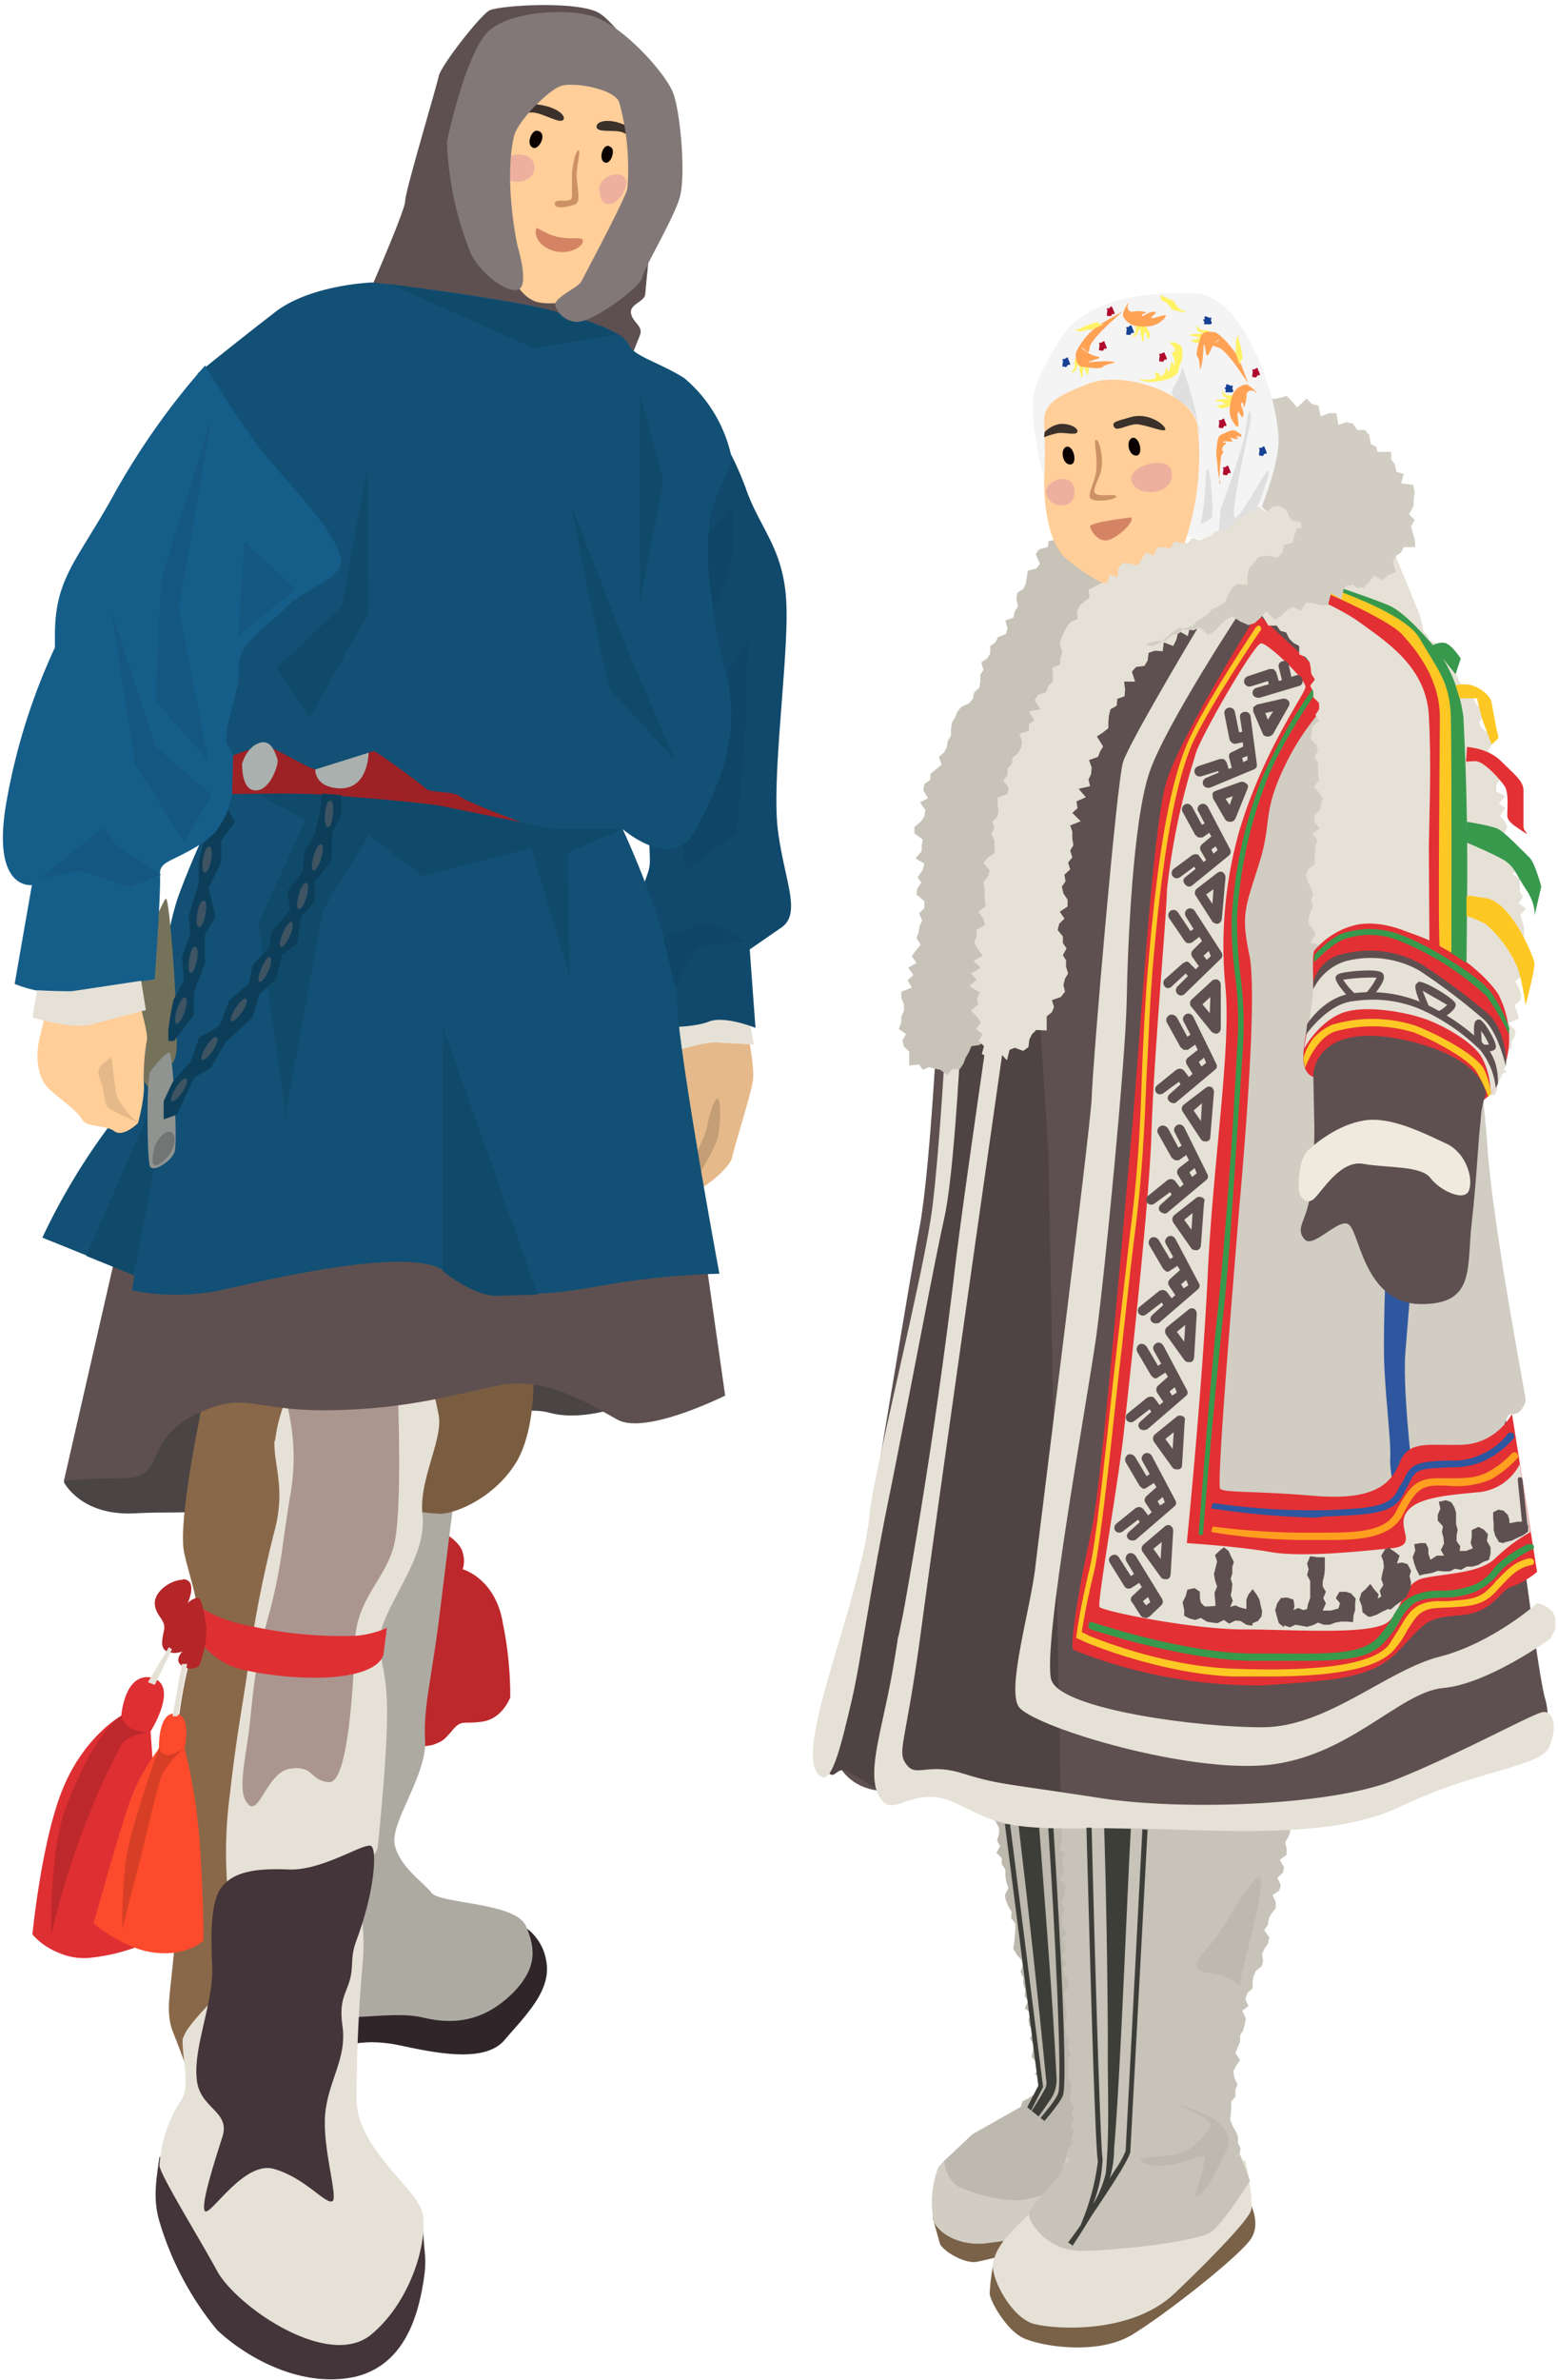 <svg xmlns="http://www.w3.org/2000/svg" width="298" height="455" fill="none"><path fill="#BDB9AE" d="m187.6 408.3 1.4-.4.7-.9 1-.5 1.2-.5.8-.7 1-.8.4-1 1.1-.6.4-1.2 1-.5 1-.7 1-.6.6-1v-1.4l-1.3-1 1.2-1.3-.9-1-.9-1 .3-1.3v-1.2l-.6-1 .8-1.4-.9-1-.2-1.2.5-1.2-1.2-1 .7-1.3-.7-1 .1-1.2-.4-1.2.1-1-.6-1.2.4-1.3-.2-1-.9-1-.7-1.2.2-1.2.1-1.2.1-1.2v-1.2l-.8-1 .1-1.2-.6-1-.5-1.2-.2-1 .7-1.4-.4-1-.2-1.3v-1.2l-.7-1v-1.2l-1-1 .7-1.3-.6-1 .4-1.4v-1l-.6-1.2-1.2-1-.2-1 .1-1.3-.2-1.5 1.5.2 1.1.1 1.2-.2 1 .5 1.1.7 1 .6h1.2l1.1.2 1.1.2h1.1l1.1.1 1.2-.2 1 .7 1.2.1 1.2-.5.8 1 1 .6.1 1.1-.9 1.3.4 1.1 1 1.1-.5 1.2-.2 1.2-.2 1.1 1 1.1-.5 1.2.4 1.1.2 1.2.2 1.1.3 1.1.3 1.1v1.2l.3 1.1-.8 1.3.8 1.1v1.1l-.4 1.2 1 1.1-.2 1.2.5 1.1.4 1.1.2 1.1-1 1.3v1.2l1 1 .3 1.2-.5 1.2.6 1.1.3 1.1.1 1.2-.9 1.3 1 1-.8 1.3.7 1.1-.3 1.2.4 1.1.5 1.1-.6 1.2 1.2 1.1-.6 1.2.6 1.1-.2 1.2.1 1.1 1 1.1-.4 1.2.1 1.1v1.2l.4 1.2-.6 1.3-1.7.1-.7.8-.5 1.2-1.4.1-.9.8-.7 1-.4 1.3H206l-.5 1.2-1.2.3-.9.8h-1l-1.3.2-1.2.3-1.2-.2-1-.7-1.3-.4h-1l-1.3-.5-.9-.6-.3-1.4-.9-.7-.9-.7-1-.5-1.3-.3z"/><path fill="#E6E1D6" d="m264.8 101.1 6.2 15.1c1 2 2.6 8.4-.2 8.7a214 214 0 0 1-23.7-5.4l8.5-10.3z"/><path fill="#D1CDC3" d="m239.2 74.4 2 .7 1.2-.4 1 1.6 1.3-.2 1.4-.4 1 1 1 1.2 1.8-1.7 1 1 1.3.4.4 2 1.6-.6h1.4l.4 2.2 1.6-.5 1.2.3.8 1.2h1.5l.8 1 .3 1.7 1 .5.3 1h2.6v1.4l.7 1 .3 1.4 1.4.4-.5 1.8 2.3.3.3 1.5-.2 1.2v1.3l-.9 1.6 1.1 1.1-.7 1.2.3 1.2.4 1.3.1 1.5h-2.2l-.5 1-1 .7-.6 1.1.6 2-1.5.5-1 1-1.7-.9-.9 1.3-1 1-1.2.1-1.3-.3-1.3-.6-1 1.1-1.3.2-1 .6-1.4-.6h-1.3l-1 1.1-1 .3h-1.6l-1 .7-.8 1.1-1.2-.4-1-.2-1.6 1.5-.8-2.3-1.6 1.5-1-1.7H237l-1.3 1.5-1.3-.3-1.4-1-1.2 1.8-.4-2h1.7l.5-1.4.8-1 1-1 1.5.7 1-1 1.3.4 1.1-.5 1-.9 2 1.3.8-1 1-.9-.4-2 1.8-.2 1.3-.7-.4-1.5 1.1-1.2-.4-1.4-1-1-1.2-.6-.5-1v-1.8l-2 .8-.9-.6-1-.8-1-1.5-1.4 1.3-1.2.7-1.3-1-1 .1h-1.9l-.7-1.4 1.4-1.5-.6-1.2.8-1-1-1.6.4-1.2 2-.6V87l-.6-1.5.7-1 1.6-.7.4-1.2-1.6-1.8 1.1-.9.6-1 1.3-.9-.4-1.5z"/><path fill="#5E5050" d="M70.4 56.4s7.2-16.4 7.1-18c0-1.8 6-21.8 6.4-23.8S91.7 3.1 93.6 2c2-1 17-1.9 21 .5s13 16.2 12.8 17.6a1063 1063 0 0 0-4 36.3c-.4 1.4-3 1.8-2.7 3.5.3 1.8 2.4 2.4 1.7 4.2l-2 5-39.7-7.5z"/><path fill="#E6B98A" d="M142.4 194.3s2.1 9.4 1.6 12.4-3.6 12.6-4 14.7c-.6 2.1-5.9 6.4-7.7 6.4s-1.8-10.7-2-11.6-2-20.4-2-20.7 14.1-1.2 14.1-1.2"/><path fill="#E6E1D6" d="M128.7 201.1s6-2 8.5-1.8l7 .4-1-5.3a19 19 0 0 0-6.8-.3c-2.9.6-8.3 1.4-8.3 1.4z"/><path fill="#C49E76" d="M132.8 221q1.7-2.7 2.5-5.8c.4-2.3 1.4-5.4 2-5.2s.6 4.8 0 7.4c-.6 2.5-3.7 7.2-3.7 7.2z"/><path fill="#BD282C" d="M85.1 293.1s3 1.8 3.4 3.7q.5 1.6 0 3.2s6.3 1.7 7.7 10.4a70 70 0 0 1 1.4 14.1c-.2.4-1.6 4-5.2 4.6-3.7.6-4-.5-5.8 1.6s-1.9 2.1-3.6 2.8q-2 .6-4 0l4.5-31.6z"/><path fill="#302629" d="M66.6 391s3.6-1.3 9.8 0 16.2 3.6 20.1-1 9-9.4 8-15q-.4-2.6-1.9-4.5a9 9 0 0 0-3.7-2.9s-3.3 13.2-10 12.6c-6.9-.7-23.2 2.3-23.2 2.3z"/><path fill="#ADAAA2" d="M86.8 287.3c-.2.7-1.3 10-2.8 22s-3 16.7-2.7 23.4c.4 6.7-6.7 15.6-5.8 20 1 4.2 5.3 7 7 9.1 1.5 2.2 16.1 1.8 18.1 6.4s2 8.3-2.7 13c-4.7 4.5-10 6.2-17 4.5s-18 2.1-20.6-2.3c-2.4-4.4 2.3-56.5 3.3-69.6s15.2-33.2 15.2-33.2z"/><path fill="#433539" d="M30.5 412.3c-.6 4.4-1.3 8 0 12.4a59 59 0 0 0 11 20.7c4.6 4.4 15.2 11.3 26.3 9 9.6-2.2 12.1-11.8 13.1-17.7s0-5.3 0-13c0 0-18.8 12.7-20.6 11.8s-13.6-8-13.6-8z"/><path fill="#4A4444" d="M12.2 283.3s3.2 6.6 13.7 6 19 1.3 24.8-6 16.3-9.8 27.1-8.6c10.8 1.1 19-6.9 27.4-4.6 8.5 2.3 20.6-4 20.6-4s-27.7-16-51.8-10.6-41.2 8.8-41.8 9.4z"/><path fill="#896849" d="M39.1 266.6s-5.2 23.8-3.9 30.1 4 11 1.7 18.4c-2.2 7.5-4.7 21.5-3.5 41.6s-2.7 25.8-.3 31.8 3.6 9.7 3.6 9.7 6-6.6 6.2-14.8-.2-22 2.4-35.3c2.5-13.4 3.1-24.6 5-36 2-11.4 5.8-22.9 5.2-30q-.4-8.6 0-17z"/><path fill="#7A5D41" d="M102 261.1s.8 11.1-3 18c-4 7-11.7 10.3-14.9 10.3q-5-.4-10-1l9-24.5z"/><path fill="#E6E1D6" d="M52.5 275.4c-.2 4.7 2.2 9 0 17.3q-3.1 12.1-4.9 24.7c-.7 6-2.3 13.6-3.6 25.4q-1.3 9.6-.4 19.2s12.5.4 20.1-2.4 8.5-6.2 8.5-6.2 2.1-18.9 1.8-28c-.3-9.3-3-10 0-16.7 3.1-6.7 7.5-12.6 6.8-19.2s4-14.4 3.1-19-2-8.5-2-8.5l-26.3 3.5a31 31 0 0 0-3 10"/><path fill="#AB968F" d="M47.5 345c2.2 2 3.6-6.3 8.1-6.9s3.6 2.3 7.3 2.6 4.7-18.6 5-26.9 6-12 7.5-18.6c1.6-6.5.7-28.9.7-28.9l-21.5 1.1q2.5 9 1 18c-1.6 9-1.6 14.1-4.4 24.1s-2.8 15.2-3.6 21.5c-.8 6.2-2.3 12.1 0 14"/><path fill="#5E5050" d="m135 240.8 3.7 26s-15.2 7.6-20.6 4.6-13.8-8.3-22.4-6.6-17.5 4.6-32.7 4.8-15.9-4-26 1c-10 5.2-4.8 12-13.6 12s-11.2.6-11.2.6l10.5-45.9 109.1-3.7z"/><path fill="#10496B" d="M135.7 80.1q4.4 6.2 7 13.4c2.6 7.5 7.2 11.3 7.7 21.7s-2.9 33.7-1.6 43.6c1.3 10 4.7 16 .4 18.7l-5.8 4 1.1 15s-5.9-2.4-8.9-1.2-9.3 1.1-9.3 1.1l-1.6-17q-1.5-1.3-2-3a8 8 0 0 1-.4-3.8c.7-4.4 2-5.5 2-8 0-2.6-.9-21.8-2-31.4-1.3-9.7-2.9-39.6 0-46.8 2.8-7.2 13.4-6.3 13.4-6.3"/><path fill="#0F4566" d="m139 129 4-6.5-.3 14.6-1.8 22.1-9.8 7.1-.4-4.9s6.4-9 8-16.2c1.4-7 .2-16.2.2-16.2"/><path fill="#125075" d="M71.2 54s-12.2.4-19 6c-7 5.4-14.4 11.4-14.4 11.4s8.5 14.8 12.5 19.8S62.5 104 60 107.3c-2.7 3.4-14.7 7-15.8 16.4-1 9.4-5.2 15.2-2.2 20.1s1.1 7.5 1.1 7.5q-5.1 9.6-8.9 19.8c-4 11.3-4.2 32.5-12.5 43.1q-8 10.5-13.6 22.4l17.6 7.1-.4 3a43 43 0 0 0 16.7 0c8.2-1.8 35.6-8.5 42.7-3.9s14.7 5.8 29.1 3.2q11.9-2.2 23.8-2.5s-7.6-40.8-8.2-52.5-10.3-32.5-10.3-32.5 9.3 8.1 13.6.7 9.1-18.4 6.4-29.4a95 95 0 0 1-3.4-30.3c1.2-6.2 4.2-9.4 4.2-12.2a27 27 0 0 0-9-15c-4.7-3-9.8-4.2-10.7-6.5s-8-5-18.7-7.4A405 405 0 0 0 71.2 54"/><path fill="#75725A" d="m29 208.6-1.4-1.7s-1.6-14.8-1-20.2 4.3-14 5.1-14.9c.8-.8 2.6 25.8 2 29.5s-4.8 7.3-4.8 7.3"/><path fill="#E6E1D6" d="M35 389.5c-.5 2.6 1.7 9.6-.5 12.2a26 26 0 0 0-4 12.3c.3 2.1 7.3 13.3 11 20.1s21.3 19 29.5 12.2 11.2-19.4 9.6-23.9c-1.7-4.5-12.2-12-12.4-20.8q0-13.4 1.2-26.7.5-5.9-.8-11.6L46 377.4c0-.2-10.4 9.4-10.9 12.1"/><path fill="#FFCE99" d="m10.1 187.7-2.6 11.1c-.7 3.2-.4 7.3 2 9.5 2.5 2.2 5.3 4.1 6.2 5.7s4.3 1 6.1 2.2c1.7 1.4 4.6-1.5 4.6-1.5s1.4-5 1.1-7.9q-.1-4 .6-8c.3-1.5-1.8-7.7-1.7-9.4a19 19 0 0 0-.4-4z"/><path fill="#155E8A" d="M39.2 69.8s7 12 13 19c6 6.8 12.6 14.2 13 18.1s-6.7 5.3-10.5 9.2c-3.8 4-9.6 7.1-9 11.8.3 4.6-3.9 13-1.9 15 2 2.1 1.6 13.8-4.7 18-6.2 4.1-8.7 3.5-8.5 6.5s-1 19.8-1 19.8-8.8 1.4-14.6 2.5a25 25 0 0 1-12.2-1.6l3.3-18.9s-7.8 1.1-4.9-15.7a118 118 0 0 1 9.3-29.7v-2.3c0-11.3 4.4-14.3 11.8-27.9q7.4-13 17-23.8"/><path fill="#433539" d="M42.6 360.5c-2.4 2.7-2.3 9.5-2 16 .1 6.5-3.5 14.6-3 20.6.3 6 6.4 6.3 5 11.2-1.6 5-4.3 13.4-3.4 14.4 1 1.1 7.6-10 13.4-8 5.8 1.7 9.7 6.8 11 6.1 1.1-.8-2-10.3-1.4-16.7s4.2-10.6 3.3-16.8 1.6-6.6 1.8-11.3.7-3.7 2.5-10 2.2-12 1.3-13c-.9-1.2-8.9 4.5-15.6 4.4-6.5-.3-10.6.4-12.9 3.1"/><path fill="#DE2F33" d="M37.3 306.5s3.5 3.2 11.3 4.5a80 80 0 0 0 19.7 1.7q3-.3 5.7-1.5l-.6 4.6s.3 2.8-5.7 4.2-15 .6-20.8-.7q-3-.6-5.5-2.4a14 14 0 0 1-4-4.5z"/><path fill="#B52629" d="M35 302c-2.2 0-5.4 2.1-5.4 4.5.1 2.4 2.1 3.1 1.8 5-.4 2-.8 3.5.5 4.2q1.5.6 3 0s-1.8 1.8 0 2.8q.7.5 1.6.5a3 3 0 0 0 1.6-.5s1.8-4.7 1.3-7.8-.8-5.4-1.8-5.2q-1 .2-1.7 1s2.1-4.6-1-4.6"/><path fill="#DE2F33" d="M29 320.7c-5.2-1-5.8 7.3-5.8 7.3s-6.8 3.7-11 13.5-6 28.3-6 28.3q2 2.3 5 3.5a12 12 0 0 0 5.8 1q6-.6 11.3-3l1.3-25c.1-3.6-.8-15.3-.8-15.3s5.7-9 .1-10.3"/><path fill="#FC4A2C" d="M33.5 327.6c3.3.2 1.8 6.6 1.8 6.6q2.4 9.5 3 19.4c.7 11.1.6 17.4.6 17.4s-3 3-9.2 2.3c-6-.6-11.8-5.6-11.8-5.6s5-18 7-23.5q2-5.4 5.5-9.9c0-.2-.2-7 3.1-6.7"/><path fill="#E6E1D6" d="M33 328.1h1l1.8-10h-1zM29.6 322.1l3.3-6.8-.6-.4-4 6.7z"/><path fill="#BD282C" d="M23.2 328q.2.8.6 1.3l1 1q1.7.7 3.6 1a7 7 0 0 0-5.2 2.2A152 152 0 0 0 9.8 370s-.4-15.7 2.7-24.2c5.8-15.4 10.7-17.8 10.7-17.8"/><path fill="#D63F26" d="m30.4 334.1.5 1 1 .4c1.1.2 3.4-1.4 3.4-1.4s-3.8 3.2-4.7 6.2-2.8 11.2-3.6 14.4l-3.6 14q-.1-6.6.7-13.3c1-6.4 6.3-21.3 6.3-21.3"/><path fill="#104A6B" d="m70.3 89.4-5 26.6-12.4 11.7 6.4 9.4 11.2-19.9zM25.6 243.8s7.7-40.3 7.4-40.8-16.5 37.1-16.5 37.1zM84.7 196.3V243s6 5 10.6 4.7l7.6-.2z"/><path fill="#104A6B" d="M119 158.5h-13l-23-4.7-26-2.5h-8.6l10 5.5-9 19.7 4.8 33.3.3 4.1 7.3-40 8.8-14.2 10.2 7.8 20.8-5.4 7.4 24.7-.4-23.8zM109.3 96.7a763 763 0 0 0 7.3 35l12.5 13.6-9-20.9z"/><path fill="#145780" d="m40.4 80.1-6.2 36.2 5.6 29s-10-11-10-11.4l1-23z"/><path fill="#145780" d="M21.3 116.5c0 .6 8.5 26.3 8.5 26.3l10.7 9.2-5.3 8.8-9.4-14.7zM46.8 103.6l-1.3 18 11-9zM7.5 168l7.7-1.6 9.6 3.2 6-2.4-8.6-5.6-2.2-3.5z"/><path fill="#9E2125" d="m44.6 144.4-.2 7.4s11.1-.2 15.3 0 21.5 1.6 24.8 2.3l15.2 3.1s-10.6-3.9-11.8-5c-1.2-1-5.6-.6-6.4-1.4-.9-.9-9.5-7.2-10-7.2-.7 0-9 3.7-11 3.5s-8.8-5-10.4-4.5c-1.8.4-5.5 1.8-5.5 1.8"/><path fill="#AAB0AD" d="M46.3 146c0 1.2.1 5.3 2.8 5.1s4.2-5 4-5.9c-.4-.9-1-3.9-3.4-3.2-2.5.7-3.4 4-3.4 4M64.7 150.7c5.8.4 5.8-6.8 5.8-6.8l-10.2 3.2s-.2 3.3 4.4 3.6"/><path fill="#8F9491" d="M28.7 205c-.7 1.3-.6 16.8 0 18s4.1-1 4.7-2.8-.3-19-1-19c-.9 0-3.7 3.7-3.7 3.7"/><path fill="#717573" d="M29.4 222.6c.6.6 2.1-.7 3-1.9 1-1.2 1.4-3.6.5-4.2s-2.3.6-3 2c-.6 1.3-1 3.5-.5 4.1"/><path fill="#0D3E59" d="M31.3 210.5v3.5l2.5-.9 3.4-7.2 3.1-1.7 2.8-4.9 5.2-4.8 1.3-4.4 3.3-3 1-4.5 3-2.3.7-5 2.6-3v-3.7l3.3-4.3v-5l1.8-3.5V152l-3.7-.3-.4 3.5-1 4.2-2 3.5-.3 3.7-3 3.8.6 3.5-3.6 4.3-.3 2.8-3.3 3.5-.7 3.5-3.7 3.2-2 5-3.8 2.1-1.6 4.6-3.5 4zM32.2 197v2h1.1l3.8-5v-4.4l2.1-5.4v-5.5l2-3.5-1.3-5.5 2.4-4.8v-4.2l2.6-3.5-1.2-2.4q-1 2.1-2.3 4.1l-2.5 2.2-.9 3.7v4.1l-1.9 6.2.3 3.5-1.6 4.3.4 4.5-2 3.7q-.7 3-1 5.8"/><path fill="#3E5463" d="M63.1 153c1.1 0 .6 5-.3 5.1-1 .3-.8-5 .3-5M61.4 161.4c1 .2-.4 5-1.4 5s.4-5.3 1.4-5M58.6 168.8c1 .2-.4 5-1.4 5s.3-5.3 1.4-5M55.7 176.2c1 .4-.9 4.8-1.9 4.8s1-5 2-4.8M51.6 183c1 .3-.9 4.7-1.9 4.7s1-5 2-4.8M47 191c1 .4-1.8 4.5-2.7 4.2s2-4.8 2.7-4.3M41.4 198.3c1 .5-1.8 4.6-2.7 4.3s1.8-4.8 2.7-4.3M35.6 206.2c1 .5-1.8 4.6-2.7 4.3s1.8-4.8 2.7-4.3M35.4 190.7c1 .3-.6 5-1.6 5-1-.2.6-5.3 1.6-5M37.3 181c1.1 0 .2 4.8-.8 5-.9.1-.2-5.2.8-5M39 172.2c1 .1.1 5-.9 5-1 .2-.3-5 .8-5M40 161.8c1.1.1.2 5-.8 5-1 .2-.3-5 .8-5"/><path fill="#E6B98A" d="M21.3 202.1c-2 1.5-3.2 2.1-2 4.7 1 2.6.3 4.7 2 5.4l5.2 2.5s-4-3.2-4.4-6.3z"/><path fill="#E6E1D6" d="m7.1 189.3-.9 5.2s7.4 2.4 11.5 1.3l10.2-2.7-.9-5.6-13.3 2q-3.3 0-6.6-.2"/><path fill="#0F4566" d="M129.1 188.7s3.1-7.3 5.2-7.8q4.2-.6 8.3-.9s-5.6-4.2-8.8-3.2-6.9 2.5-6.9 2.5zM135.4 102.2s3.8-5.3 4.4-4.9.6 7.5 0 10.3c-.6 2.7-3.4 9.1-3.4 9.1l-.9-7.7z"/><path fill="#104A6B" d="m74.5 54.3 27.7 12.3L118 64S112 60.2 99 58.1c-13-2.3-24.5-3.8-24.5-3.8M122.4 75.3l4.5 16.4-4.5 23.4z"/><path fill="#FFCE99" d="M113.2 13.7c-4-.3-16.8 6.5-18 9.8-1.4 3.4 1.1 24 1.7 26.6s2.8 7 6.1 7.7 10.2-.6 12-2.6 8.6-14.7 8.3-19.3-1.8-19.2-4-20.6q-3-1.5-6-1.6"/><path fill="#0A0100" d="M102.8 25c2 .4.4 3.5-.7 3.3-1.7-.5-.4-3.6.7-3.3M116.5 28c1.5.2.4 3.4-.7 3.1-1.4-.3-.7-3.5.7-3.2"/><path fill="#CC9266" d="M110.6 28.7c.6 0-.3 2.6-.3 4.8s1 5.2-.4 5.6c-1.4.5-3.8 1-3.8-.2s3.3.2 3.3-1.3V33c.1-1 .6-4.2 1.2-4.2"/><path fill="#EDB09F" d="M96 32.3c-.2-3.5 6.2-3.8 6.2-.3.1 3.4-6 3.8-6.2.3M114.6 36.6c-.2-3.8 6.1-4.5 5.1-1-1.2 4-4.9 4.7-5 1"/><path fill="#D48464" d="M102.5 44c-.3 1.5 1.2 3.6 4 4.1 2.6.5 5-1 5-2s-1.8-.2-4.8-.8c-3.3-.8-4-2.3-4.2-1.4"/><path fill="#3B312A" d="M114.1 24.2c0 1.3 3.3.5 5 1.1 1.4.6 2.1 1.5 2.6 1.5s-.2-2-2-2.8c-2.8-1.4-5.6-1-5.6.2M107.8 22.8c-.5 1.1-3.9-1.2-5.9-1.3-2 0-3.2.3-3.6 0-.5-.3 1.1-1.7 3.5-1.6 3.6.1 6.5 1.8 6 3"/><path fill="#3E3E39" d="M198.7 348.4c1.2 16.3 2.6 32.8 3.4 49.1q0 2-1 3.6-5 7.4-10.7 14.1l-3.7 3.5-.7-.7 3.6-3.7c3.3-4.6 7.5-9.9 10.3-15q.4-.8.2-1.7-2.4-24.4-5.3-48.8z"/><path fill="#3E3E39" d="m189.6 416.3 9-17.6-6.4-50h1l6.3 50.2v.1l-6.2 12.1c3.1-3.2 8.3-8.8 9.1-10.9.8-2.2-.6-31.5-1.9-50.7h1c.3 4.8 3 48 1.8 51.1s-11.2 13.1-11.6 13.5z"/><path fill="#827878" d="M99 55.4c2.4-.6 0-8.3 0-8.3s-2.7-12.3-.7-21c.7-3 6.7-9 9.1-9.7s9.7.5 11 3a48 48 0 0 1 1.6 16.7c-.7 2.5-8.2 16.5-8.8 17.7s-5.3 3.1-5 4.6q.5 1.6 2 2.5t3.1.5c2.8-.5 11.1-6.4 11.5-8.3s6-11.2 7.2-15.3c1.2-4 .2-16-1.2-19.9S118.8 4.5 113 3c-5.7-1.5-16.3-.6-19.9 3.3-3.6 4-6.7 16.4-7.6 20.8A62 62 0 0 0 90 48.3c1.5 3.5 6.6 7.7 9 7.1"/><path fill="#F4F4F4" d="M239.1 102.2s4.7-10 5.4-16.8c.7-6.7-5.7-28.8-15.9-29.3s-21.2 1.4-25.7 8.6-6 10.3-5.2 16.3a98 98 0 0 0 2.1 11s33.5 16.3 39.3 10.2"/><path fill="#FFF267" d="M206.1 68.3q-.4-.1-.6 1 .2.8 0 1.1c-.2.3-.7.8-.5.8q.4 0 .8-.5.1-.4.3-.7c.2-.3 0-.6.2-.3q.3.4.2 1 .1.5.2.7v.6s.3.2.4-.2q0-.5 0-.8l.2-.8s0-.3.2.2l.2.8.4.6v-.4c.1-.6.3-.7 0-1.2l-.3-.5c-.2-.6-1.7-1.4-1.7-1.4M217.8 61.5q-.4-.1-.6 1 .1.8 0 1.1c-.2.3-.7.8-.5.8q.4 0 .8-.5.1-.4.3-.7c.2-.2 0-.6.2-.3q.2.4.2 1 .1.5.2.7v.6s.3.2.4-.2q0-.5 0-.8l.2-.8s0-.3.2.2 0 .3.2.8l.4.6v-.4c.1-.6.3-.7 0-1.2l-.3-.5c-.2-.6-1.7-1.4-1.7-1.4"/><path fill="#DFDFDF" d="M229.6 100.2c1.2-3.9.8-12.3 1.5-10.3s1 8.3.7 9c-.2.5-2.2 1.3-2.2 1.3M233.5 97.2s4.3-11.2 4.8-15.3c.4-4 1-3.9 1-2-.2 1.8-4.6 20-2.9 19s6.6-11 6.3-8.6-4 10.8-4 11.4c.1.6-4 3.6-5 3.7-1.2.1-.2-8.2-.2-8.2M226.1 70s2.7 7.6 3.1 11.5 1-2-3-4.4-1-2.5 0-7"/><path fill="#FFA254" d="M214.7 59.6s-3.5 1.8-5.2 3.1a13 13 0 0 0-3.7 4.7c-.2 1 .2 2.6 1.2 2.7s3.5.6 4 0 3.6-.8 1.4-1-4.9.4-4 0 3-.7 1.2-1c-1.8-.5-3.2-1.9-2.6-1.6s1.3 1.7 1.4 0 6.3-6.9 6.3-6.9"/><path fill="#164194" d="M203.7 68.6s-.6 0-.5.2.2 0 .1.3c0 .3-.2 1 0 1h.4q0 .2.3 0l.3-.4s.6.3.3-.4l-.3-.7c0-.6-.6 0-.6 0"/><path fill="#B00A2E" d="M210.7 65.5s-.6 0-.5.2.2 0 .1.3c0 .3-.2 1 0 1h.4q0 .2.3 0l.3-.4s.6.3.3-.4l-.3-.7c0-.6-.6 0-.6 0M234.4 89.3s-.6 0-.5.2.2 0 .1.3c0 .3-.2 1 0 1h.4q0 .2.3 0l.3-.4s.6.3.3-.4l-.3-.7c0-.6-.6 0-.6 0M222.2 67.6s-.6 0-.5.2.2 0 .1.3c0 .3-.2 1 0 1h.4q0 .2.3 0l.3-.4s.6.3.3-.4l-.3-.7c0-.5-.6 0-.6 0M240 70.6s-.6 0-.5.2.2 0 .1.3c0 .3-.2 1 0 1h.4q0 .2.3 0l.3-.4s.6.3.3-.4l-.3-.7c0-.6-.6 0-.6 0M233.6 80.3s-.6 0-.5.2.2 0 .1.3c0 .3-.2 1 0 1h.4q0 .2.3 0l.3-.4s.6.3.3-.4l-.3-.7c0-.6-.6 0-.6 0M212.2 59s-.6-.2-.5.1.2 0 .1.3c0 .3-.2 1 0 1h.4q0 .1.3 0l.3-.4s.6.3.3-.4l-.3-.7c-.2-.7-.6 0-.6 0"/><path fill="#164194" d="M216 62.5c-.2 0-.7 0-.6.2s.2 0 .1.3c0 .3-.2 1 0 1h.4q0 .1.3 0l.3-.4s.6.3.3-.4l-.3-.7c-.2-.7-.6 0-.6 0M241.3 85.6s-.6 0-.5.2.2 0 .1.3c0 .3-.2 1 0 1h.4q0 .2.3 0l.3-.4s.6.3.3-.4l-.3-.7c0-.6-.6 0-.6 0"/><path fill="#FFA254" d="M215.8 58.1c.3-.9-1 1.3-1 2-.2.5 1 2 2.5 2.2q2.6.4 4.1-.4c1-.6 1.8-1.4 1.5-1.6s-2 .6-2.6.5 1.6-1.2.4-1.2-2 1.1-2.3.7 1.7-.4.4-.7-2.5.1-2.5 0c.1 0-1-.3-.5-1.5"/><path fill="#FFF267" d="M211.1 62c-1.6 0-.5-.9-2.6 0-2 .7-1.7.8-2.3 1-.6 0-1-.3-.6 0 .6.3.8.5 1.8.2s1.4 0 1.7-.3zM231.5 63.8s0-.6-.8-.7q-.9.1-1.2-.2c-.3-.3-.7-.8-.7-.6l.3 1q.3.2.7.3.6.2.2.2h-1l-.7.1h-.6q-.2 0 .1.3l.8.1c.3 0 .8.4.8.4s.3 0-.2.1l-.8.1-.7.3.4.1c.6.2.7.4 1.2.2l.5-.2c.7-.2 1.7-1.5 1.7-1.5M236.4 76.3s0-.6-.8-.7q-.9.1-1.2-.2c-.3-.3-.7-.8-.7-.6l.3 1q.3.1.7.3c.2.2.6.1.2.2h-1l-.7.1h-.6q-.2 0 .1.3l.8.1c.3 0 .8.4.8.4s.3 0-.2.1l-.8.1-.7.3.4.1c.6.2.7.4 1.2.2l.5-.2c.7 0 1.7-1.5 1.7-1.5"/><path fill="#FFA254" d="M238.8 73.6s-1.2-3.8-2.2-5.6-3.2-4-4-4.4c-1-.3-2.6-.3-2.9.7s-1.2 3.4-.6 4 .2 3.7.7 1.6c.5-2 .3-4.9.6-3.9s.2 3 1 1.3c.6-1.7 2.2-2.9 1.7-2.3-.4.6-1.9 1-.2 1.4 1.7.2 6 7.2 6 7.2"/><path fill="#164194" d="M231.6 61.3s.2-.6 0-.6c-.4 0 0 .2-.4 0q-.6-.3-.8-.2v.5c0 .1-.4 0-.2.3l.2.3s-.4.5.3.4h.7c.7 0 .2-.7.2-.7M235.7 74.3s.2-.6 0-.6c-.4 0 0 .2-.4 0q-.6-.3-.8-.2v.5c0 .1-.4 0-.2.3l.2.3s-.4.5.3.4h.7c.7 0 .2-.7.2-.7"/><path fill="#FFA254" d="M240.1 75c.8.4-1-1.3-1.7-1.5-.6 0-2.2.6-2.7 2.2q-.8 2.6-.3 4.1c.5 1 1.1 2 1.4 1.7s-.3-2 0-2.7c.1-.6.8 1.8 1 .6s-.8-2-.3-2.4.2 1.7.6.5.3-2.5.4-2.4.4-.9 1.6-.2"/><path fill="#FFF267" d="M237.1 69.7c.3-1.5.8-.3.4-2.5s-.6-1.9-.6-2.4.3-1 0-.6-.6.7-.5 1.7-.2 1.4 0 1.7zM222 56.4c0 1.1.2 1 1 1.4q1 .9 1.1 1.3c.1.2 3.1.8 2.7.5-1.2-.7-.6.1-1.5-.9s-.3-1-1.6-1.5z"/><path fill="#FFA254" d="M233.3 92.4c.5.6-.3-1-.4-2.8 0-1.7-.4-2.2-.2-3.8s.1-2.4 1.1-2.8 1.8-1 2.6-.6q1.4.8 1 1.1c-.4.1-.7-.3-.9 0-.2.1.6.3.2.4s-1.4-.3-1.5-.2l.3.3c.3.3.5.5-.3.4s-1.6 0-1.2.2c.4.1.6-.3.5.1s-.5.2-.7 1c-.2.6.3.7.3.7q0-.2-.5.7c-.2 1-.5 5-.3 5.3"/><path fill="#FFF267" d="M218.1 72.5q2.6.3 3-.4c0-.5-.5-1 .1-.9.6.2.7.8.7.8s1-.5 1-1q0-.9.4-.4c.3.4-.4 1.1.2.4s.3-2 .7-1.8c.4.3.4 1.3.5.4s-.8-2.2-.4-2.3.7 0 .2-.9-1.2-1-.5-1 2 .4 2.1 1.3q.3 1.5-.4 3c-.4.8 0 1.5-1.3 2.3-1.2.8-4 1.1-5 1q-2-.4-1.3-.5"/><path fill="#7A6249" d="m178.4 424 1.4 5c.7 1.4 4.7 3.8 7 3.4 2.1-.4 9.1-2.2 9.1-2.2l-1-6.9zM190 432.8a37 37 0 0 0-.7 5.7c.1 1.4 3.1 6.8 6.3 8.4s14.3 3.5 21-.6 21-15.4 22.8-18.5-.4-6.8-.4-6.8-19.9 17.1-22.6 17.6-20 1.3-20.9-1c-.7-2.3-5.5-4.8-5.5-4.8"/><path fill="#D1CDC2" d="M190 406.2s-9.4 6-10.6 8.3a19 19 0 0 0-.8 10.2c.7 1.7 4 4.6 9.6 4.2q8.4-1 16.5-3l3.1-13z"/><path fill="#BDB9AE" d="m186 408-5.4 5.1q.2 1.8 1.1 3.3t2.7 2.1c3.8 1.5 8.8 2.5 11.6 2l6.2-1.5 2.5-9.6-8.8-7z"/><path fill="#E6E1D6" d="M203.8 414.6s-6 8-8.5 10.2c-2.4 2.3-5 5-5.4 8.1-.2 3.1 3.8 10.4 8 11.4 4 1 18.5 2 26.8-5.9s13.7-13.8 14.5-15.6-1-9.8-1-9.8z"/><path fill="#C7C3B8" d="M218 417.6c-4.5 1.2-3-.2-9.8 0l-3 .2v-.2l-1.8-2.4s-6.6 6.5-6.6 8.1 3.5 7 10 7c6.3 0 22.7-1.8 25-3.7 2.3-1.8 7.3-9.7 7.3-9.7l-1.9-5s-5.6 2.2-12 4.2c0 0-2.9.3-7.3 1.5"/><path fill="#C7C3B8" d="M247 346.8h-1l-1.2-.3h-1.2l-1.2.2-1-.2-1.3-.3-1 .8-1.3-.2-1.2-.3-1-.6-1.3.3-1-.2-1.3 1-1.2-.7-1-.4-1.3.6-1-.2-1.3-.4-1.2.2-1 .6h-1.3l-1.2.4-1-.5-1.3-.7-1 1-1.3.1-1.2.1-1-.3-1.3-.8-1.2 1.2-1-.8-1.3-.5-1.2.4-1 1-1.3-1-1.2.2-1 .3-1.4-.6.5 1.5-.4 1.1.2 1.2v2.3l-.5 1.1 1 1.1-.5 1.2.4 1.2v1.1l-.8 1.2 1 1.1v1.1l-.2 1.2-.5 1.2.8 1.1-.7 1.2v2.3l1 1.1-1 1.2.7 1.1-.2 1.2-.5 1.1 1 1.2-.9 1.1.5 1.2.6 1.1v1.2l-.8 1.2.2 1.1.1 1.2.2 1.1v1.2l-.4 1.1.2 1.2.2 1.1.6 1.2-.4 1.1.6 1.2-.5 1.1v3.5l.6 1.1v1.2l-.3 1.2.2 1.1.7 1.1-.5 1.1.4 1.2-.6 1.1.6 1.2-.5 1.1.3 1.2-1 1-.2 1 .5 1.4-1.4.7.2 1.3 1.2.2 1.1-.9 1.1-.2 1.3 1 1.1-.2 1.2-.5 1.1-.5 1.2.6h1.2l1.1-1 1.2.1 1.1-.6h1.2l1.2.8 1.1-.7h1.2l1.2.4 1.1-.8 1.3.4 1-.9 1.3 1 1.1-1.2 1.1-.3h1.2l1.2.3 1.3.7 1-1.2 1.3.7 1.1-.5.2-1.2-.5-1v-1.2l-.4-1-.6-1-.5-1.2.1-1 .1-1.3v-1.2l.8-1v-1.3l.4-1-.6-1.3-.2-1.2.5-1 .8-1.2-.9-1.3.4-1 .5-1.2v-1.2l.6-1 .3-1.2.2-1-.7-1.5 1.2-.9-.6-1.3.4-1.2 1-.9V379l.1-1 .5-1.2 1.1-.9.3-1-.2-1.3.4-1 .7-1 .3-1.2-1-1.4.7-1 .2-1.2.5-1 .8-1v-1.2l-.6-1.3 1.3-.9.3-1-.7-1.4 1.1-1 .2-1-.8-1.5 1.3-.9v-1.2l-.3-1.2.6-1 .4-1-.4-1.4v-1z"/><path fill="#5E5050" d="M240 104.5c-.7 0-33.2 16.6-33.2 16.6s-4.7-9-4.9-7.8-19.2 42.8-20.5 52-2.7 54.6-5.6 69.8c-2.9 15.3-12.9 78.8-16 89.7-3.3 10.8 0 11.2 0 11.2s2.4 9.2 15.8 5.6c12.3-3.2 15.3 2.3 44.4 3.5s32.4 3.3 47.1-3.7a78 78 0 0 1 26.3-7.5s4-2.8 2.1-9.3-10.5-76.5-11.8-90.6-4.7-62-7.4-72.8c-2.5-10.6-36.3-56.7-36.3-56.7"/><path fill="#4F4343" d="M169.3 342c11-1.6 10.8-4 16.8-2a223 223 0 0 0 16.8 3.7l-2.4-124-2.4-36.9-15.6 10-1.6 23.7-11.4 64.5-9.7 45.8-1.4 12c1.2 1.5 1.6-.9 3.3-.3 3 1.2 5.2 3.8 7.6 3.4"/><path fill="#E6E1D6" d="M189 196.5c0 .7-5.2 35.5-6.6 48.1a1139 1139 0 0 1-9.6 63.6c-2.5 12.5.3-3-1.9 10.2-2.2 13-5.7 21.4-2.2 25.8 2.6 3.2 6.1-3.3 14.3.6 8.2 4 9.6 5 27.5 4.7 18-.2 42.8 3 57.5-4.2 14.7-7 26.6-7.5 28.3-11.3s.8-7-1.2-6.7-16.8 8.5-28.9 13.2-40.3 5.7-56 3.2c-19.5-3-19-2.5-26.5-4.8-6.5-1.9-8.6 1-10.4-1.7-1.8-2.5 0-3.7 3-26.4s16.1-114.2 16.1-114.2z"/><path fill="#D1CDC3" d="M254 132.2s-9.8 5-14.5 14.6-15.3 136.1-15 140.5 34.7 5 37.3 5.2 25.1-15 25.1-15 .6-7.5 2.3-7.2 2.7-2.2 2.6-2.8c0-.6-6.3-33.3-7.3-48.3s-6.2-52.7-10-66c-3.8-13.4-20.5-21-20.5-21"/><path fill="#E6E1D6" d="M183.6 201.8s-1.2 23.3-3 31.1c-1.8 8-5.9 30-10 50.6-4.3 20.7-5.9 34-7.7 41.6s-3.6 15.6-5.7 14.6c-5.2-2.5 2.7-22.3 6.7-38 4-15.8.6-5.3 4.4-23 3.7-17.3 8.6-37.4 10-47.6 1.3-10.2 2.4-29.4 2.4-29.4z"/><path fill="#2E579F" d="M265.4 234.3s-1 19.6-.6 27.3 1.3 14.4 1.1 17.2 1.8 11 1.8 11l3-3.8s-2.5-19-1.9-27.4l1.8-22z"/><path fill="#E6E1D6" d="M238.1 115.6c-1-1.4-6.9 3.8-7.9 2.6 0 0-14.2 23.6-15.4 27.5s-5.8 57.3-6 64.4c-.4 7-9.9 82-10.8 89.7s-5.4 22.8-3.2 26.4 30.4 12.4 46.6 11.3 26.1-14 34.6-14.8c8.5-.7 20.5-9.4 20.5-9.4l1-1.9v-2c-.5-2.5-3.5-2.9-3.5-2.9s-8.5 7.6-18.6 10.2c-10 2.5-21.5 13.4-33.7 13.5s-38.7-3.4-40.6-9c-1.9-5.9 7-54.2 8.6-65.9s5.6-52.8 5.8-63.9c.2-11 1.2-34.3 4.3-43.6s18.3-32.2 18.3-32.2"/><path fill="#E33034" d="m256.3 132-15.8-14.7s-14.5 23.1-17.3 31.8-5 48.3-6.8 68.1-5.7 66.8-7.7 75.7-4.2 21.4-3.4 22.5a95 95 0 0 0 36.4 6.8c13.5-1 20.6-1.2 25.8-6.6s5-6.3 11.7-6.8 7.6-4.9 10-5.5a16 16 0 0 0 4.8-2.8l-4.8-30.2q-1.5 2.6-4 4.2a11 11 0 0 1-5.6 1.7c-6.5.2-10.3-1-12 3.7-2 4.7-6.2 7-17 6-11-.9-16.4-.5-17.2-1.3s2.7-42 3.6-53.3c1-11.3 3.5-40.7 2-48.6-1.7-7.9-.8-9.2 1.8-17.5 2.6-8.2.5-9.6 5-18.9a49 49 0 0 1 10.5-14.3"/><path fill="#E6E1D6" d="M241.2 123c-1.2 0-10.3 15.6-12.3 20.5a135 135 0 0 0-5.7 26.6c0 4.3-2.6 32.5-3 47.8-.7 15.3-4.2 46-5.2 55.5s-5.2 33-4.7 33.8 17.7 4.3 27.6 4.3c9.8 0 25 1.2 27.8-1.6s2.6-7.3 6.6-8.2 10.8-.9 13.7-3.8q3-2.9 6.7-5l-2-13q-1.2 2.3-3.4 3.8a10 10 0 0 1-4.9 1.6c-6.3.6-12 1.1-13.6 4.2-1.5 3 2.6 6-2.8 6.5s-16.7 1.8-23 .7S227 295 227 295s3-29.8 4-51.3 4.5-43.2 3.4-54.9A81 81 0 0 1 237 159c4.7-15.8 12.7-26.4 12.7-27.7 0-1.5-7.2-8.3-8.4-8.3"/><path fill="#FEC824" d="M242.4 320.5h-6.7c-14-.6-27.6-6.4-27.7-6.4l-2.2-1 .2-.4c.1-.2.3-.8.5-.9l2 1c.1 0 13.4 5.7 27.2 6.2q25.6 1 30-4.6l2.2-3.5c1.6-2.7 2.8-4.6 6.8-4.8h2.1c3.7-.3 6-.3 8-2.4q.8-.7 1.3-1.4c2-2 3.5-3.8 6.5-4.4l.5.1q.2.2.3.4v.5q-.2.2-.5.3c-2.6.5-4 2.1-5.8 4l-1.3 1.4c-2.4 2.4-4.9 2.5-8.9 2.7l-2 .1c-3.3.2-4 1.6-5.7 4.2q-1 2-2.4 3.6c-2.9 3.6-10.7 5.3-24.4 5.3"/><path fill="#38994D" d="M249 317.5h-9.2c-13.2 0-31-6-31.2-6l-.2-.2-.2-.2v-.6l.2-.4h.5c.2.1 17.8 6 30.7 6h5.1c10 .1 15.8.1 18.8-3q1.8-2 3-4.2a9 9 0 0 1 3.1-3.5q2.6-1.4 6-1.3 3 0 5.7-.9t4.4-3.3l.8-.9q2.6-2.3 5.7-3.8h.9l.2.2.1.3v.3l-.3.2-.3.1q-2.9 1.5-5.3 3.5l-.7.8a12 12 0 0 1-4.9 3.8q-3 1.1-6 1c-2 .1-4 .2-5.4 1.1q-1.6 1.2-2.6 3.1-1.3 2.4-3.2 4.4c-2.9 3.2-7.9 3.5-15.8 3.5"/><path fill="#FEC824" d="M206.3 313.2q-.3 0-.4-.2v-.4s.6-4.9 2.5-12.7c1.2-4.8 2.8-19.9 4.5-35.8l3.2-27.9c1.5-11.3 2-20.6 2.3-30.4.3-7.2.6-14.6 1.4-23.3 1.8-20.5 4.1-32.9 7.3-40.4 3.1-7.2 12.8-21.7 13.2-22.3h.1l.2-.2h.2l.2.1.2.3v.4c-.2.2-10.2 15-13.3 22.1-3 7.2-5.4 19.7-7.2 40-.8 8.7-1 16.1-1.4 23.3-.4 9.8-.8 19-2.3 30.5-1 7.7-2 18-3.2 28-1.7 16-3.4 31-4.5 36-1.9 7.7-2.5 12.5-2.5 12.5q0 .2-.2.4z"/><path fill="#38994D" d="M229.6 293.5q-.1 0-.3-.2v-.4c0-.3 2.4-31.8 3.7-43a1030 1030 0 0 0 3.6-49.3q.6-7.2-.4-14.4-.7-5.4-.6-10.8.8-13.7 5.7-26.4a99 99 0 0 1 10.2-17.9l.4.1.1.1.1.2v.4c-.2.1-7.4 10.6-9.9 17.5a86 86 0 0 0-5.6 26.1q0 5.4.6 10.6 1 7.2.5 14.6l-.6 9.2c-.9 13.1-2 31.2-3 40.1a1785 1785 0 0 0-4 43.3q-.4.3-.5.2"/><path fill="#2E579F" d="M250.5 290.1a159 159 0 0 1-18.7-1.7q-.2-.1 0-.5 0-.2.2-.5.2-.1.5 0a131 131 0 0 0 20.7 1.3h.7c8-.4 11.7-.5 13.4-3.7q.4-1 1-1.7c1.1-2.4 1.6-3.5 5.4-3.9q2.1-.2 3.6-.2 3.2.2 6.1-1.2 3-1.3 5-3.9l.2-.2h.7l.2.2.1.3v.5q-2.6 3-6 4.5a15 15 0 0 1-6.3 1.1l-3.5.2c-3 .3-3.4 1-4.4 3.1l-.9 1.7c-2 4-6.2 4-14.5 4.4h-.7q-1.5.3-2.8.2"/><path fill="#FF9F1F" d="M254.1 294.4h-5.4a112 112 0 0 1-16.9-1.5q-.2-.1 0-.5 0-.3.2-.5.2-.1.5 0 7.8 1 15.8 1.1h3.6c6.6 0 12.8.1 15-3.8 2.5-4.9 4-6.6 8-6.6h1.7c3 0 5.6.1 8-1.2q2.6-1.4 4.6-3.6l.5-.2.5.2.2.5q0 .3-.2.5a21 21 0 0 1-5 4 17 17 0 0 1-8.6 1.2H275c-3.2 0-4.4 1-6.9 6-2.5 4-7.9 4.4-13.9 4.4"/><path fill="#E6E1D6" d="M235.7 111.8h.3l-.6 1.7 1.3.4 1.1.5v2l2-.6v1.8h1.5l.7 1 .6 1h1.6l.7 1 1.1.3.6 1.2.8.8 1.1.6v1.6l1.2.5.8 1 .2 1.1.1 1.1.7 1.1-.9 1.2.6 1.1v1.1l1.1 1.1v1.2l-.7 1.1.7 1.1-1.4 1.2v1.1l-.2 1.2 1.1 1.1.3 1.1-.7 1.2.7 1.1v2.2l.2 1.2-1 1.2 1 1.1.7 1.1-.3 1.2-.3 1.1-1 1.1v1.1l1 1.3-1.4 1 1 1.2-.4 1.1v1.2l-.2 1.1.1 1.2-1.3 1-.4 1.1.3 1.2.6 1.2.5 1.2-.4 1.1.3 1.2-.4 1.1-.4 1.1v1.2l.8 1 .5 1-.9 1.6 1.7.5-.5 1.7.5 1-.2 1.1 1.1 1.3v1.2l.4 1.2-.4 1.1-1.7 1 1.1 1.3-.3 1.1-.4 1.1.1 1.2-.4 1.1-.2 1.1-1.2 1 .3 1.1-.4 1.1v1.3l1 1.1-.6 1.4.6 1.2 1.2-.8-.6-1.3 1-.8.5-1 .6-.8.2-1.4 1.5.2.8-.9h1.2l1-.3 1.1.5h3.6l1.1.6 1.1.6h1.2l1.1.2 1.1.5 1.2.4 1.5-1.2 1.1.7 1.1.4 1 1 1.1.1 1.2.4.7 1.1 1 .5 1.2.3-.2 1.4.7 1 1.1.8.4 1.1 1 1h.8l.4-.4h1.8l.4-1.2-.4-1.5.2-1 2-.6-1.4-1.6 1.1-.9-.5-1.3 1.7-.8v-1.2l.6-1 .2-1.2-1.4-1.4 2-.9-.3-1.2-.5-1.3 1.1-1 .2-1-.5-1.4-.7-1.2 1.2-1-.3-1.3.8-1v-1.2l-.7-1.2 1.2-1-.5-1.3v-2.4l-.3-1-.4-1.3 1.1-1.2-1.4-1 .8-1.3-.6-1V168l-1.4-.9 1.5-1.5-1.2-.9v-1l-1-1 1.2-1.5-1.7-.8-.3-1.2.5-1.2-.5-1-.9-1 1-1.5-1.2-.9 1.2-1.4-1.7-.9v-1.2l.8-1.3.1-1-1.4-1 .2-1.3-.3-1-1-1 1-1.5-.5-1-.7-1-1-.8-.5-1 1-1.8-.6-1-1-.8-.4-1-.9-.9-1.2-.7-.3-1-.5-1-.5-1.2-.8-.8-.7-1-.8-.8-.7-.9-.3-1.3-.5-1-1.2-.6-.5-1-.9-.8-.9-.8-.9-.7-.6-1-1.4-.3v-1.6l-.9-1-1.7.4-1-.4-1.2-.3-.2-2.2-1.5.4-1-.3-1.2-.4-1-.7-1.5 1-.7-2-1.3.6-1-1-1.4.8-1-.3-1-1.4h-1.3l-1.2.7-1.2.5-1-1.2-1.3-.5-1.2 1-1 1h-1.3l-1.2-1-1 1.1h-1.2l-1.4-.8z"/><path fill="#E33034" d="M251.4 181.7c-.7 1.3.3 8.3-.7 12s-1.8 8.2-1.2 10.2 2 2 2 2 4.2-6.8 8.4-6.3 16 2.7 18.4 5.2c2.5 2.5 4.5 5.5 5.3 5.5s4.4-4 5-10.3q.4-5.2-2-9.9s-4.6-7.6-17-11.8c-.7-.2-5-2.3-9.7-1.6q-5 1-8.5 5"/><path fill="#5E5050" d="m251.2 205.4.2 10.4q0 7-1 13.8c-.8 4-2.6 5.3-.9 7.3s6.8-4.5 8.6-2.7c2 1.8 3 15 13.6 15.1s8.8-6.9 9.8-15.6 1.2-15.5 1.7-19.4q.1-2.6 1-5.2s0-6.4-14.3-10c-18.5-4.5-18.7 6.3-18.7 6.3"/><path fill="#F0EADE" d="M248.4 226.6c-.2 2.2 1.5 4 3 2.5 1.6-1.5 5-7.4 9.4-6.6s11 .3 12.8 2.7 6.6 4.7 7.4 2.3-.6-7-4.2-8.8c-3.7-1.7-10-5-15-4.6s-9.7 4-11.6 5.8-1.8 6.7-1.8 6.7"/><path fill="#E6E1D6" d="M251.2 188.5q.9-2 2.4-3.4t3.5-2c4.2-1.4 12.2.1 16.2 2.4a48 48 0 0 1 13.1 11.3q1.4 3 1.8 6.2a15.7 15.7 0 0 1-3.1 6q0-3.6-1.6-6.7c-1.7-3.2-8-6.6-11.5-7.7-4-1.3-11.4-2.5-15.4-.9-4.5 1.8-7.2 6.8-7.2 6.8l1.4-7.8q.3-2 .4-4.2"/><path fill="#5E5050" d="M286.1 208a14 14 0 0 0-3-7.3 39 39 0 0 0-10.4-7.3q-6.5-3.1-13.9-2c-4.9.5-9 6.4-9 6.4l.2-2s3.2-5.2 8.6-5.9q7.6-1 14.6 2.3a42 42 0 0 1 10.8 7.6 9 9 0 0 1 2 3.4q.6 2 .5 4z"/><path fill="#5E5050" d="M288 203.8s-1.4-6.5-4.3-9q-5.9-5.1-12.3-9.3a19 19 0 0 0-14.2-1.7 10.3 10.3 0 0 0-6 5.3v-1.4a8 8 0 0 1 2.1-3.5 7 7 0 0 1 3.5-1.8c5.1-1.3 10.5-.7 15.2 2q6.6 4.3 12.5 9.3c3.3 2.8 3.6 8.8 3.6 8.8z"/><path fill="#5E5050" d="M258.7 191.2h-.3a.2.2 0 0 1-.2-.3c-3-3.2-2.8-3.9-2.7-4.2q.2-.5 1.2-.7c1.2-.3 6.8-.9 7.7 0q.3.3.3.7c.1 1.1-1.5 3-2.4 4.1l-.2.2-.3.1h-.3a.2.2 0 0 1-.2-.3l-.2-.5.2-.5q1.2-1.3 2-2.9-3.1-.1-6.4.4 1 1.5 2.2 2.6l.2.5q0 .3-.2.5l-.2.2zM275.4 194.7l-.4-.2-.2-.4v-.4l.2-.3a6 6 0 0 0 1.8-1.3l-4.7-2.7 1.2 3 .1.3v.5l-.3.2h-.5l-.4-.4c-1.8-3.9-1.5-4.5-1.4-4.8l.5-.5c1-.3 6.5 3 7 4 .2.2.6 1.2-2.5 3zM284.1 201.1q-.3 0-.4-.2l-.2-.5.2-.5.4-.2h.7q-.6-1.4-1.5-2.6l.1 2.1v.5l-.3.2-.3.1h-.5q0-.2-.2-.3v-.3c-.4-3.7 0-4 .2-4.3q.2 0 .3-.2h.4c1 .3 3.1 4.2 3.1 5 .2 1-1 1.1-2 1.2"/><path fill="#38994D" d="M288.6 197.7a43 43 0 0 0-4.4-7.4A55 55 0 0 0 268 180a15 15 0 0 0-10.8-.5c-2.4.8-5.9 4.5-5.9 4.5l.1-1.4c.1-.2 3-3.3 5.5-4.2q5.8-1.8 11.5.5c5.2 2 14.4 7.7 16.7 10.7a29 29 0 0 1 3.6 7z"/><path fill="#FEC824" d="M284.7 209.7q-.9-2.4-2.2-4.7c-1.3-2.4-8-6-12-7.6a27 27 0 0 0-15.2-.2c-3.8 1.4-5.7 7-5.7 7l-.3-1.9q.6-2.2 2-3.9 1.5-1.6 3.5-2.5a27 27 0 0 1 16 .2c3.6 1.4 11.2 5.2 13 8.2q1.1 2.3 1.4 4.8z"/><path fill="#C7C3B8" d="m178.7 204.3-1-.3-1.2.5-.7-1-1.9.2V201l-1-.9-.3-1.2.7-1.2-1.4-1 .5-1.2v-1.2l.5-1V192l-.5-1.2v-1.2l2-.8-.8-1.4 1.1-1-1-1.4 1.6-.9-.9-1.3.7-1 1-1.2-.8-1.3.4-1 .2-1.3.5-1-.6-1.4 1-1v-1.3l-1.5-1.3.1-1 .8-1.3-.7-1 1-1.4.3-1.2-1.7-1 1.2-1.4v-1l.2-1.2-1.6-1.2v-1.2l1.2-1 .7-1 .2-1.2-1-1.5 1.5-.8-.9-1.5.2-1.2 1.1-.8.1-1.2 1.1-.9 1-.8-.5-1.5 1-.9.5-1 .2-1.2.6-1v-1.3l.2-1.2.6-1 .4-1 .8-1 1.4-.6.8-.9.2-1.2 1-.9.2-1.2V129l.6-.9-.4-1.5 1.1-.7.6-1v-1.4l1-.7.5-1 1.5-.6.3-1-.4-1.6 1.5-.5.3-1.2.6-1-.3-1.4.2-1.2 1.1-.7.5-1 .2-1.3.2-1.2 1.6-.4.7-.9-.8-1.9.7-.9 1.6-.4.2-1.2 1.5-.2.5-1.2 1.1.2 1 .3 1.7-.9 1 .8v1.8h1.7v1.4l1.1.7.8.7-.6 2 1.3.6.7.5.5 1.1v1.2l-.3 1.1.1 1.3-.4 1.1-1.7.5v1.2l-1.3.7v2.5l-1.2.6-.6 1 .6 1.6-1.2.6.3 1.5-1.7.3-.7 1 .1 1.3-.9.8.3 1.5-1 .7.2 1.4-1 .7-1.6.6.7 1.6-.9.8-.2 1.2-.5 1v1.2l-1.2.8v1.2l-.7 1-.2 1.2-2 .4.7 1.5-1 .8-.2 1.2-.9 1-.4 1-.4 1.1v1.2l.8 1.4-1.6.8.4 1.3-.6 1 .7 1.3v1.1l-1.7 1 .2 1.2.1 1.2-.4 1.1 1 1.2v1.2l-.2 1.2-1 1 1.2 1.3-.5 1.1-.7 1.2v1.1l-.8 1.1v1.2l.1 1.2.3 1.2 1.1 1.2-.6 1.1-1 1.1-.7 1.1-.2 1.2 1.5 1.3-.5 1.1.4 1.3-.3 1.1-.3 1.1-.9 1.1.8 1.3-.3 1.2-1.3 1-.6 1 .2 1.2-.6 1 .8 1.6-1.2.8-1.5.2-.5 1.2-.6 1-.4 1.1-.7 1.1h-1.5l-.9 1.1-1.4-1z"/><path fill="#FFCE99" d="M212.4 112.2c6.1-.3 12.4-3.5 14.1-8.2a51 51 0 0 0 2.5-23 8 8 0 0 0-2.8-3.9c-4.4-3.6-12.6-5.7-17.8-3.8-6.7 2.5-8.8 4-8.7 7.6a99 99 0 0 1 0 11c0 3.1.4 11.3 4 14.7q4 3.5 8.7 5.6"/><path fill="#E6E1D6" d="M190.3 201.3h1l1.3 1.4.5-2 1-.4 1.6.6 1-.7.2-1.5.5-1 .8-.8 2 .1v-2.7l1-.8.4-1-.4-1.3 1.7-.6.8-1-.3-1.3.3-1.2.6-1-.4-1.3v-1.2l-.6-1 .7-1.3-.7-1V179l-1-1.2.3-1.2 1-1-.9-1.3 1.5-1V172l-.8-1.2-.3-1.3.7-1-.2-1.3 1.1-1-.4-1.3.8-1-.4-1.3.6-1-.2-1.3V159l-.4-1.2 2-.8-1.6-1.6 1-.9-.2-1.3 1.8-.8-1.4-1.6 2.2-.5-.3-1.3.5-1 .1-1.3-.5-1.4 1.7-.6.4-1 .6-1-1.2-1.9 1.2-.8 1-.8V138l.1-1.2.3-1.2 1.2-.7.1-1.3 1.4-.5.1-1.4-.2-1.4h2.1l-.6-1.9.8-.9 1.6-.2.6-1 .2-1.5 1.2-.4 1.5.1.2-1.7 1.8.7.6-1.2.4-1.7 1.8 1 .4-1.8 1.5.5 1-.6.6-1.3 1.5.6.7-1.3 1-.8 1-.6 1.2.2 1.4.3.4-1.9 1-.5h2.5l.6-1.5 1.5.4.2-1.9 1.8.7.2-1.6 1-.5 1.5-.2-.6-1.8.5-.9-.2-1 1.1-1.2.8-1.2-1.8-1 1-1.5-.2-1.3-1.7-.4-.6-.9-.6-1.3-1.3-.6-1.3.2-1 1-1.6-1-1 .7-1 .7-1 .5-1 .5-1 .6-.8 1.3-1.2.2-1.2.2-.9.8-1 .4-1 .5-1.6-.5-.8 1H226l-1.4-.3-.7 1.3-1.3-.2-1.3.1-.6 1.5-1.5-.6-.8 1.2-.7 1.3-1.4-.3-1.4-.2-.9.7-.3 2-1.5-.4-.4 1.5-1.3.1-1 .6-1.3.6.2 1.6-1 .7-.9.8-.5 1.1.1 1.4-1.3.6-.8 1-.5 1-.5 1.1-.3 1.2.5 1.5-.4 1.1v1.2l-1.5.7.1 1.3v1.2l-.9 1-.4 1.1-1.6.6-.6 1 1.1 1.7-2.2.4 1 1.7-1 .8v1.2l-1.8.6.5 1.5-.2 1.1-.6 1.1-1 .8-.2 1.2-.8 1v1.2l-.8 1 1 1.4-.2 1.2-1.9.7v1.2l.2 1.2-.2 1.2-1 1 .4 1.2-.6 1.1.6 1.3v1.1l.1 1.2-1.4 1-.8 1 1.2 1.4-.3 1.1-.9 1.1.2 1.2v1.1l.1 1.2.1 1.2-1.4 1 1 1.3.3 1.2-1.6 1v1.2l-.5 1.2.7 1.2 1 1.3-1.8 1 1.4 1.3-1.9 1.1 1.1 1.2-1.4 1.2 2 1.2-.5 1.2.2 1.1-1.4 1.2 1.2 1.2.7 1.1-.9 1.2 1.2 1-.7 1.3 1 1-.4 1.5 1.2.6z"/><path fill="#3B312A" d="M213.1 81.6c.4 1 2.4-.4 4.2-.5 1.7 0 5.5 1.7 5.6 1s-3-3.3-6.5-2.4c-3.5 1-3.7 1-3.3 2M206.1 82.4c0 1-2.3.2-3.8.4q-1.4.3-2.6.8l.1-1q1.2-1.2 2.7-1.5c1.3-.3 3.5.4 3.6 1.3"/><path fill="#0A0100" d="M216.6 83.7c1.4-.3 2.2 3.4.7 3.4s-2-3-.7-3.4M204 85.4c1.4-.3 2.2 3.4.7 3.4s-2-3-.7-3.4"/><path fill="#CC9266" d="M209.6 84.1c-.5 0 .3 2.6.1 5.4 0 2-1.3 4-1.3 5.4s5.1.7 5.1 0-4 .4-4.2-.9c0-1.3 1.2-2.9 1.4-4.5.3-2.7-.5-5.4-1-5.4"/><path fill="#D48464" d="M216.4 99c.5 1-3 4.1-4.7 4.3s-3-1.7-3.2-2.6 8-1.8 8-1.8"/><path fill="#EDB09F" d="M224.1 90.1c-.7-3.3-8.3-1-7.7 1.7.7 3.5 8.6 3 7.7-1.7M205.4 93.2c-.6-3-5.8-1.4-5.3 1.2.8 3.2 6.3 3.1 5.3-1.2"/><path fill="#5E5050" d="M228.5 174.1q-.6-.7-1.4-.3-.7.6-.3 1.4l1.5 2.4-.6.4-2.4-3.6q-.6-.7-1.4-.3-.7.6-.3 1.4l3 4.4q.3.4.7.4h.2q.3 0 .6-.2l1.3-1 .5.8-1.8 1.8a1 1 0 0 0 0 1.3l1.2 1.7-.6.6-1-1q-.3-.4-.7-.5l-.7.3-3.5 3.1a1 1 0 0 0 0 1.4q.2.3.6.3t.7-.3l2.7-2.5.4.5-2 2a1 1 0 0 0 0 1.4q.3.3.7.3t.7-.3l7-6.8q.4-.6 0-1.2zm1.7 8.6 1-.9.4 1-.8.7zM233 187.3q-.7-.2-1.2.2l-3.9 3.6a1 1 0 0 0 0 1.4l3.8 4.7q.3.3.8.4h.3q.7-.3.7-1v-8.3q0-.7-.6-1m-1.5 6.4L230 192l1.5-1.4zM228.2 194.3q-.6-.8-1.4-.4-.8.6-.4 1.4l1.3 2.5-.6.4-2-3.7q-.7-.8-1.5-.4-.8.6-.4 1.4l2.6 4.7.6.5h.8l1.4-1 .5 1-1.9 1.5a1 1 0 0 0-.2 1.3l1.1 1.8-.7.6-.9-1.2q-.3-.3-.7-.4-.4 0-.8.2l-3.7 3a1 1 0 0 0-.2 1.3q.3.4.8.4.3 0 .6-.2l3-2.2.3.5-2 1.8q-.8.7-.2 1.4.3.3.8.4.4 0 .6-.2l7.4-6.2q.6-.5.2-1.2zm1.6 9.6-.5-.9 1-.8.4 1zM231.7 207.8q-.6-.2-1 .1l-4.3 3.3a1 1 0 0 0-.2 1.3l3.5 5.3q.3.4.8.4h.3q.7-.1.7-.9l.7-8.6q0-.5-.5-.9m-2 6.5-1.4-2 1.6-1.4zM226.5 215.5q-.6-.8-1.4-.4-.8.6-.4 1.4l1.3 2.5-.6.4-2-3.7q-.7-.8-1.5-.4-.8.6-.4 1.4l2.6 4.6.6.5h.8l1.4-1 .5 1-1.9 1.5a1 1 0 0 0-.2 1.3l1.1 1.8-.7.6-.9-1.2q-.3-.3-.7-.4-.4 0-.8.2l-3.7 3a1 1 0 0 0-.2 1.3q.3.4.8.4.3 0 .6-.2l3-2.2.3.5-2 1.8q-.8.7-.2 1.4.3.3.8.4.4 0 .6-.2l7.4-6.2q.6-.5.2-1.2zm1.5 9.5-.5-.9 1-.8.4 1zM230 229a1 1 0 0 0-1.2 0l-4.2 3.3q-.6.6-.2 1.4l3.5 5q.3.3.8.3h.3q.6-.2.7-.9l.6-8.2q.3-.7-.4-1m-2 6.2-1.4-1.9 1.6-1.3zM224.8 236.8q-.6-.8-1.4-.4-.8.6-.4 1.4l1.4 2.5-.6.4-2.2-3.7q-.6-.7-1.4-.4-.7.6-.4 1.4l2.7 4.6.6.5h.2q.3 0 .5-.2l1.4-.9.5.8-1.9 1.7q-.6.7-.2 1.3l1.2 1.8-.7.6-.9-1.2q-.3-.3-.7-.4-.4 0-.8.2l-3.7 3a1 1 0 0 0-.2 1.3q.3.4.8.4.3 0 .6-.2l3-2.3.3.5-2 1.8q-.8.7-.2 1.4.3.3.8.3t.7-.2l7.3-6.3q.6-.5.2-1.2zm1.6 9.5-.5-.8 1-.8.4 1zM228.4 250.2a1 1 0 0 0-1 .1l-4.2 3.4q-.6.6-.2 1.4l3.6 5q.3.3.8.3h.3q.6-.1.7-.9l.5-8.3q0-.7-.5-1m-1.9 6.3-1.4-1.9 1.6-1.3zM222.5 257.2q-.6-.8-1.4-.4-.8.6-.4 1.4l1.4 2.5-.6.4-2.2-3.7q-.6-.7-1.4-.4-.7.6-.4 1.4l2.7 4.6.6.5h.2q.3 0 .5-.2l1.4-.9.5.8-1.9 1.7c-.4.3-.4 1-.2 1.3l1.2 1.8-.7.6-.9-1.2q-.3-.4-.7-.4t-.8.2l-3.7 3a1 1 0 0 0-.2 1.3q.3.4.8.4.3 0 .6-.2l3-2.3.3.5-2 1.8q-.8.7-.2 1.4.3.3.8.3.3 0 .7-.2l7.3-6.3q.6-.5.2-1.2zm1.7 9.6-.5-.8 1-.8.4 1zM226.1 270.7a1 1 0 0 0-1 .1l-4.2 3.4q-.6.6-.2 1.4l3.6 5q.3.3.8.3h.3q.7-.1.7-.9l.5-8.3q.2-.8-.5-1m-1.8 6.3-1.4-1.9 1.6-1.3zM220.3 278.3q-.6-.8-1.4-.4-.8.6-.4 1.4l1.4 2.5-.6.4-2.2-3.7q-.6-.7-1.4-.4-.7.6-.4 1.4l2.7 4.6.6.5h.2q.3 0 .5-.2l1.4-.9.5.8-1.9 1.7q-.6.6-.2 1.3l1.2 1.8-.7.6-.9-1.2q-.3-.3-.7-.4-.4 0-.8.2l-3.7 3a1 1 0 0 0-.2 1.3q.3.4.8.4.3 0 .6-.2l3-2.3.3.5-2 1.8q-.8.7-.2 1.4.3.3.8.3t.7-.2l7.3-6.3q.6-.5.2-1.2zm1.6 9.5-.5-.8 1-.8.4 1zM217.2 297.4q-.6-.7-1.4-.4-.7.6-.4 1.4l1.5 2.5-.6.4-2.3-3.6q-.6-.8-1.4-.3t-.3 1.4l2.8 4.5q.2.3.6.4h.2q.3 0 .6-.2l1.4-.9.5.8-1.8 1.7c-.4.3-.4 1 0 1.3l1.6 2.5.1.1.3.2h.1l.4.1h.4l.1-.2h.2l2.3-2.2q.5-.5.2-1.2zm2 9.5-.6-.8 1-.8.4 1zM224 291.7a1 1 0 0 0-1.2.1l-4 3.4q-.7.6-.3 1.4l3.6 5q.3.3.8.3h.3q.6-.1.7-.9l.5-8.3q0-.7-.5-1M222 298l-1.4-1.9 1.6-1.3zM231 154.2q-.6-.8-1.4-.4c-.5.2-.7 1-.4 1.3l1.2 2.3-.5.3-1.9-3.5q-.6-.8-1.4-.4-.8.6-.4 1.4l2.4 4.4.6.5h.8l1.3-.9.4.7-1.8 1.5a1 1 0 0 0-.2 1.3l1 1.7-.5.4-.7-1q-.3-.5-.7-.5t-.8.2l-3.5 2.6a1 1 0 0 0-.2 1.4q.3.4.8.4.3 0 .6-.2l2.7-2 .3.4-2 1.6q-.7.6 0 1.4.2.3.7.4.3 0 .6-.2l7-5.7q.6-.5.3-1.2zm1.1 9-.4-.8.8-.6.4.7zM234 166.8a1 1 0 0 0-1.2.1l-3.9 3a1 1 0 0 0-.2 1.3l3.2 5q.3.3.8.4h.2q.6-.1.8-.9l.7-7.9q0-.7-.5-1m-2 6-1.2-1.8 1.4-1zM239.2 137a1 1 0 0 0-1.2-.9q-1 .2-.8 1.2l.4 2.6-.6.1-.8-3.9a1 1 0 0 0-1.2-.8 1 1 0 0 0-.8 1.2l1 5 .4.5.5.2h.2l1.4-.3.1.8-2 1q-.9.3-.7 1.1l.5 2-.6.2-.4-1.3-.5-.6h-.8l-4.2 1.4q-.8.4-.6 1.3.4.8 1.3.6l3.2-1 .1.3-2.4 1q-.8.4-.6 1.3.3.6 1 .6h.3l8.4-3.5q.7-.3.6-1zm-1.4 8.7-.2-.8 1-.4v.8zM249.1 129.8a1 1 0 0 0-1.2-.7l-.9.3-.5-2.3c0-.5-.7-.9-1.2-.7q-.9.3-.7 1.2l.6 2.4-.6.2-.5-1.7-.5-.6h-.8l-4.2 1.4q-.8.4-.6 1.3.4.8 1.3.6l3.2-1 .2.6-2.4.7a1 1 0 0 0-.7 1.2q.2.6 1 .7h.3l7.7-2.3q.7-.3.5-1.3M237.2 149.5l-4.7 1.7q-.5.2-.6.6l.1.8 2.3 4q.3.5 1 .5t1-.6l2.3-5.7q.3-.7-.2-1-.6-.5-1.2-.3m-2 4.4-.8-1.2 1.4-.5zM245.2 133.6l-4.8 1.1-.7.5v.8l1.8 4.2q.2.6 1 .6.6 0 1-.5l3-5.3a1 1 0 0 0 0-1q-.6-.6-1.3-.4m-2.7 4-.5-1.3 1.5-.3z"/><path fill="#C7C3B8" d="M205.4 412.2c-1.2 2.8-3.2 2.4-3 4.7s-7.4 5.7 7.1 5.7 21-3.2 22.5-5c1.6-1.8 4.6-5.8 4.6-5.8s-2.3-3.3-3.5-3.3"/><path fill="#3E3E39" d="M204.3 428.7c3-4 6-8.4 7.2-13.2.8-8.3.3-16.9.4-25.3q-.1-20.4-.7-40.7l5.1.1c-.8 14.4-2 47.2-3.2 61.1q0 5.3-2.7 10a114 114 0 0 1-5.3 8.7c.1-.2-.8-.7-.8-.7"/><path fill="#3E3E39" d="m205.7 428.3 1.3-3.7a44 44 0 0 0 3-11.5c-.6-1.7-2-57.3-2.2-63.7h1c.6 24.6 1.7 61.8 2.1 63.3a26 26 0 0 1-1.8 8.6l4.2-6.5a18 18 0 0 0 2-3.6l3.2-61.5 1 .1-3.3 61.5c0 .1.1.5-2 4-2 3.3-6.3 9.6-6.3 9.6z"/><path fill="#5E5050" d="M291.7 292.3q-.5 0-.5-.4l-.9-9q0-.5.4-.5t.5.4l1 9q.2.4-.5.5.2 0 0 0M239.6 303.8l-.8 1-.4 1v1.8l-1.2-.3-.9-.4-1 .3.5-1.2-.4-1 .2-1 .1-1.2-.3-1 .3-1v-1.2l.3-1-.6-1.2-.4-.9-.9-.7-.9.7-.8.8.4 1.2-.3 1.2-.3 1.2.2 1.2.4 1.2-.5 1.2.1 1.2.1 1.3-1.2.1h-.9l-.7-.7-.2-.9v-1.2l-1-.7-1.4.3-.3 1.2-.6 1.2.3 1.5v1.1l1 .5 1.1.3 1.1-.4 1.1.7 1.1.2 1 .1 1.2-.6 1 .7 1.2-.6 1 .1 1.1.7 1.1.2.1-.5 1-.4.7-.9.1-1-.3-1.2-.2-1-.5-.9zM257.4 304.3h-1.2l-.7 1.2.8 1-.3 1-1.5.4H253l.6-1.4-.5-1 .5-1.2-.6-1v-1l.3-1.2.1-1v-2.4h-1.4l-1.4-.2-.6 1.4.3 1.1-.3 1.1.6 1.1v3.3l-.4 1.1-.2 1-.7.2-1-.4-.9.4.2-.7-.2-1.3-1.2-.4-1.2.1-.7 1-.4 1.3.4 1.5.3 1 1 .8v-.4l1.1.4 1.1-.5 1.1.2 1.1.2 1.1-.3 1-.5 1.1.4h1.1l1.1-.4 1.1-.2h1.1l1.2.1.1-1.3.3-1v-1.2l.1-1-.9-1zM284.6 293.3l-.8-.9-1-.5-1.3.6v1.3l-.2 1.2.4 1-1.3.5h-1.2l.1-.9-.7-1v-1l.2-1.2-.3-1v-2.2l-.3-1-.6-1-1-.4-1.4.3.3 1.3-.5 1.2v1.1l1 1.1-.2 1.1.3 1.1.1 1.1-.6 1.2.6 1.1h-1.4l-1.2.8-.4-1.2v-1l-.5-1h-1l-1.2.2.2 1.2-.5 1.3.3 1.2.4 1.1.6 1.2 1.1-.3h.2l1.1-.2 1.1-.4 1.1.1h1.2l1-.5 1.2.2 1-.6h1.1l1.1-.3 1-.6 1.1-.4.3-1.2v-1.2l-.7-1.2z"/><path fill="#5E5050" d="m292.3 291.6-1-.7h-1l-1.6.3v-.7l-.3-.9-.8-.8-1-.2-1 .5v1.1l.1 1.1v1.2l.3 1.1.7 1.2.8.2.5-.2 1.2-.3 1-.5 1.1-.5 1-.7zM268.1 298.7l-.9.2.5-1.5-1-.8-.8-.5v-.3l-1 .4-.7 1.2.4 1.1.1 1.1-.3 1.2-.2 1.1.4 1.1-.7 1.1.3 1.1-.7.4.2-.8-.9-1-.7-1-.9 1-.8.7-.4 1.3.5 1.3.1 1.1 1 .8.5.1 1.2-.4 1.1-.6 1.1-.5.5.1.8-.7 1.1-.8 1-.8.6-1.2.3-.7.1-1-.3-1.2.3-1-.7-1.3z"/><path fill="#38994D" d="m280.5 184.1.1-11.4a555 555 0 0 0-.7-35.7c-1-7.4-4.6-12.2-4.6-12.2s-5.9-7.4-9.5-9-18.2-6.4-18.2-6.4l-.5.6s7.2 2.5 13.2 6c6 3.3 7.8 4.7 10.5 9.1a30 30 0 0 1 4.7 13.7l.8 33 1 10.2z"/><path fill="#FEC824" d="M247.1 110s21 6 24.4 12c3.6 6.2 5.8 8.4 6 15 .2 6.4.1 45.1.1 45.1l-4-2.2 1-40.4s.6-12.2-8-18.3C258 115.2 246 111 246 111z"/><path fill="#E33034" d="M245.1 111.6s10.4 4 15 7.4 12.7 8.3 13.2 17.8.1 17.6 0 25l.1 18.1s2.1 1.3 2 1.1c-.4 0 0-38.9 0-43.9 0-7.3-4.4-12.7-7.2-15.8-3.4-3.7-21.7-11-21.7-11z"/><path fill="#FEC824" d="M281.2 171.3s-2-.4 3 .4 9.1 11.2 9.3 12.4c.1 1.3-1.7 8.1-1.7 8.1s-.8-6-1.9-8a23 23 0 0 0-5.8-7.6c-2-1-3.6-1.5-3.6-1.5v-3.8z"/><path fill="#38994D" d="M280.6 157.1s5 .8 6 1.4c1.1.5 5 4.5 6 5.5s2.2 5.5 2.2 5.5l-1.3 5.6s.4-2.2-1.7-5.2c-2-3-2-4-4-5.4-2.2-1.3-7.2-3.4-7.2-3.4z"/><path fill="#E33034" d="M280.6 142.8s4 .2 6.5 2.7 4.3 3.8 4.3 5.6v7c.1 1 1.5 1.8.1 1-1.4-1-3.2-1.9-3.2-3.2s.3-4.4-.5-5.6-4-4.9-5.7-4.8l-1.7.1z"/><path fill="#FEC824" d="M278.4 131s1.7-.4 3.1 0 3.5 1.8 3.8 3.3 1.1 6.2 1.3 6.5c.2.4-1.3 1.5-1.3 1.5l-1.8-4.8-1-4h-3.3z"/><path fill="#38994D" d="M274 123.4s1-.7 2.3-.5 3.1 3 3.1 3l-1 3-2.4-3-2.6-3z"/><path fill="#D1CDC3" d="M254.4 92.1V94l-1 1-1.9.3.3 2-1.2.7-1.3.6.5 2.2-1.7.2-.5 1.3-.4 1.5-1.6.3-.3 1.5-.9 1-2.2-.4-1.5.3-.8 1.1-1 1-.3 1.4v1.8l-2-.2-1 .8-.7 1.4-.6 1.3-1 .7-1.4.6-.9 1-1 .7-1 .6-1 1.1-1.5.3-1 1-1.4.4-1.2 1h-1.4l-1.4.3-1 .4 1.4.3 1.3-.6 1.2-1 1.2-1 1.3-.9 1.4.4 1.4.1 1.2-.5 1.6 1.4 1.2-.7 1.1-1.2 1.1-1 1.2-.7 1.5 1 1.6.7 1.2-.4 1.1-1 1.1-1.2 1.7 1.6 1.2-.8 1-1 1.2-.7 1.5.8 1-1.6 1.4.1 1.4.4h1.4l.6-2.3 2 1.2.4-2 1-1 1.8.4.5-1.8 1.8.5.8-1.5 1.6.1 1.8-.7-.5-1.8.2-1.4 1.2-1.2v-1.5l-.9-1.3-.6-1.4h-1.4l-.9-1.2-1.3-.4-1.5-.2V96l-1.8.2-.8-1.2-.8-1-2 .6-1.2-1z"/><path fill="#BDB9AE" d="M241.2 359.8c-.2-4.5-7 9.2-10 12.3-2.9 3.1-3.7 4.6.4 5.1s6 3.1 5.6 2.3 4.2-15.6 4-19.7M225 402.3c4.6 1.7 6.6 3.4 6.6 4 0 .5-2.6 4-5.4 5.2s-11.3.5-6.8 2.2c4.5 1.6 11.2-2.8 11-1 0 1.6-2 7.2-1.7 7.1.3 0 1.1.6 3.8-4.5s3.4-6.4 1.1-9-8.6-4-8.6-4"/></svg>